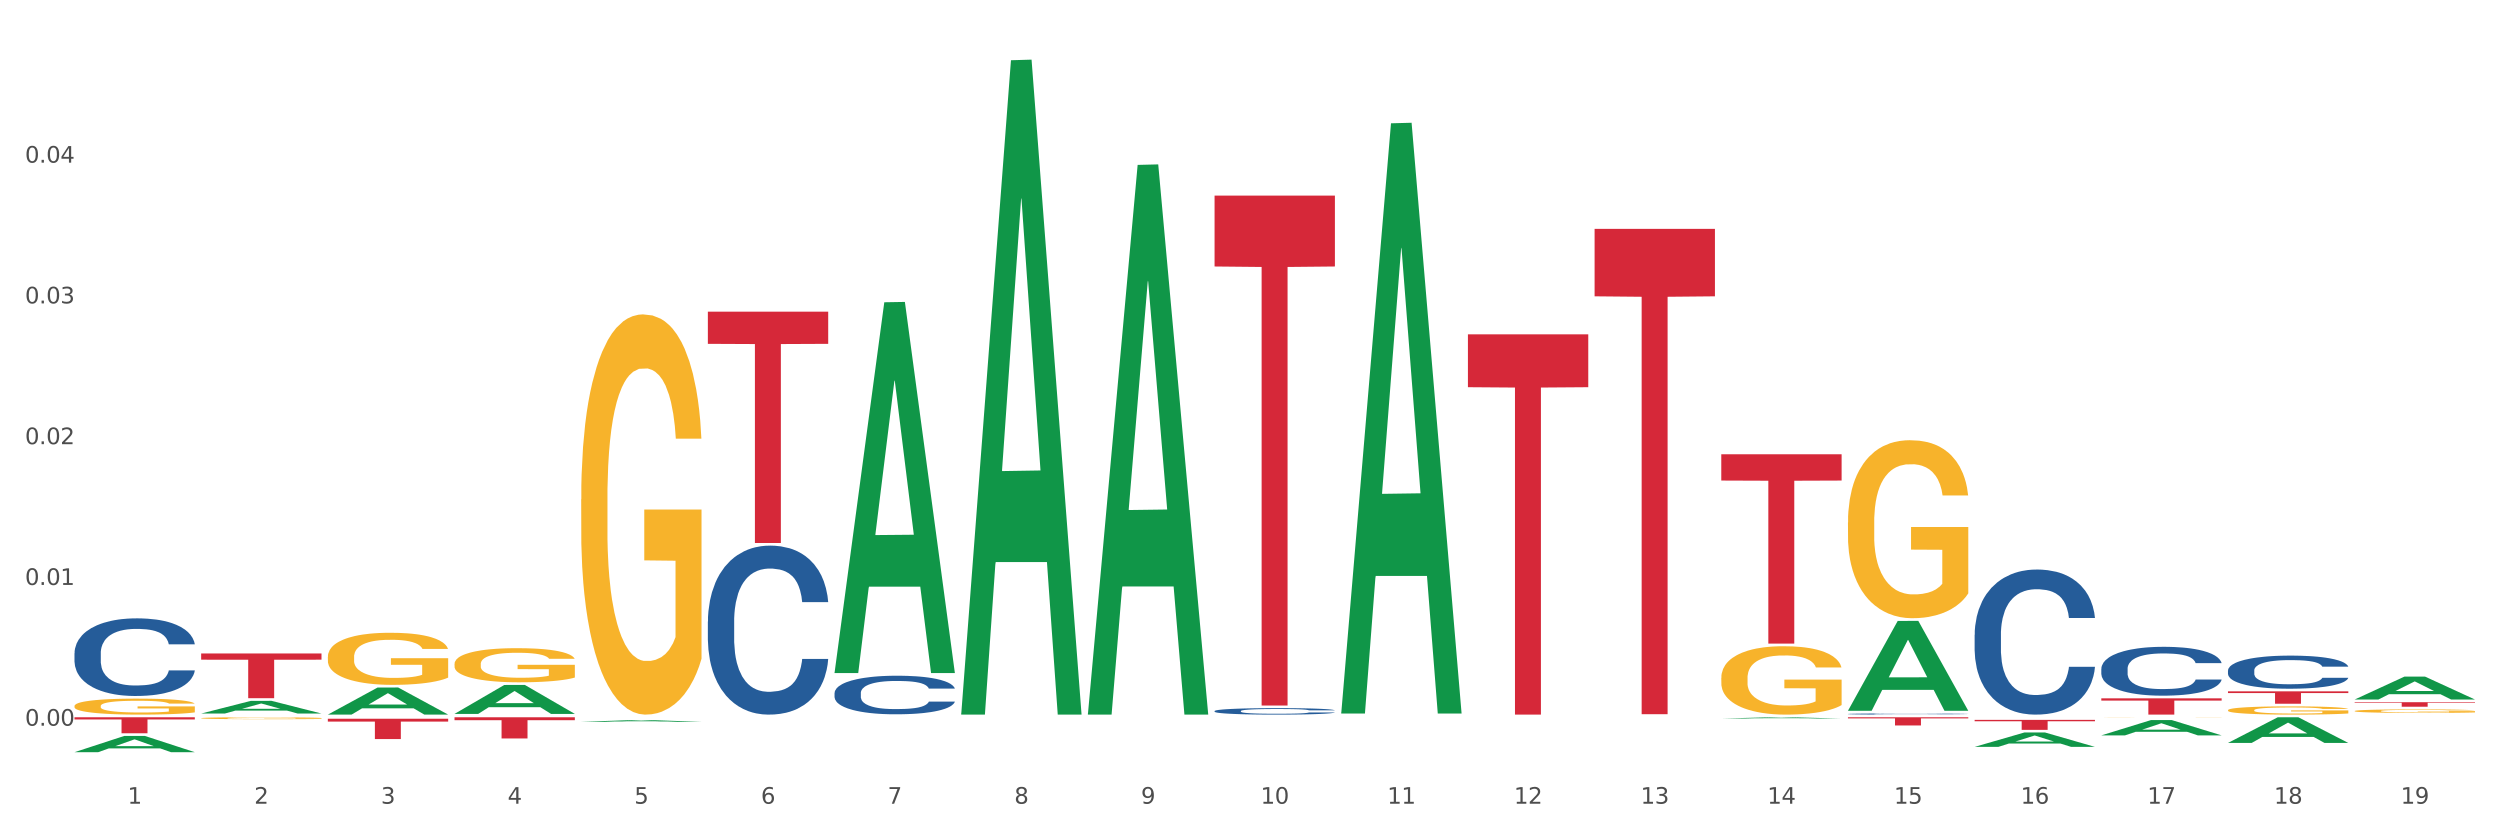 <?xml version="1.0" encoding="utf-8" standalone="no"?>
<!DOCTYPE svg PUBLIC "-//W3C//DTD SVG 1.1//EN"
  "http://www.w3.org/Graphics/SVG/1.1/DTD/svg11.dtd">
<svg xmlns:xlink="http://www.w3.org/1999/xlink" width="1080pt" height="360pt" viewBox="0 0 1080 360" xmlns="http://www.w3.org/2000/svg" version="1.1">
 <rect x="0" y="0" width="1080" height="360" fill="#333333" stroke="none"/>
 <defs>
  <style type="text/css">*{stroke-linejoin: round; stroke-linecap: butt}</style>
 </defs>
 <g id="figure_1">
  <g id="patch_1">
   <path d="M 0 360 
L 1080 360 
L 1080 0 
L 0 0 
z
" style="fill: #ffffff; stroke: #ffffff; stroke-linejoin: miter"/>
  </g>
  <g id="axes_1">
   <g id="matplotlib.axis_1">
    <g id="xtick_1">
     <g id="text_1">
      <!-- 1 -->
      <g style="fill: #4d4d4d" transform="translate(55.115 347.204) scale(0.096 -0.096)">
       <defs>
        <path id="DejaVuSans-31" d="M 794 531 
L 1825 531 
L 1825 4091 
L 703 3866 
L 703 4441 
L 1819 4666 
L 2450 4666 
L 2450 531 
L 3481 531 
L 3481 0 
L 794 0 
L 794 531 
z
" transform="scale(0.016)"/>
       </defs>
       <use xlink:href="#DejaVuSans-31"/>
      </g>
     </g>
    </g>
    <g id="xtick_2">
     <g id="text_2">
      <!-- 2 -->
      <g style="fill: #4d4d4d" transform="translate(109.839 347.204) scale(0.096 -0.096)">
       <defs>
        <path id="DejaVuSans-32" d="M 1228 531 
L 3431 531 
L 3431 0 
L 469 0 
L 469 531 
Q 828 903 1448 1529 
Q 2069 2156 2228 2338 
Q 2531 2678 2651 2914 
Q 2772 3150 2772 3378 
Q 2772 3750 2511 3984 
Q 2250 4219 1831 4219 
Q 1534 4219 1204 4116 
Q 875 4013 500 3803 
L 500 4441 
Q 881 4594 1212 4672 
Q 1544 4750 1819 4750 
Q 2544 4750 2975 4387 
Q 3406 4025 3406 3419 
Q 3406 3131 3298 2873 
Q 3191 2616 2906 2266 
Q 2828 2175 2409 1742 
Q 1991 1309 1228 531 
z
" transform="scale(0.016)"/>
       </defs>
       <use xlink:href="#DejaVuSans-32"/>
      </g>
     </g>
    </g>
    <g id="xtick_3">
     <g id="text_3">
      <!-- 3 -->
      <g style="fill: #4d4d4d" transform="translate(164.564 347.204) scale(0.096 -0.096)">
       <defs>
        <path id="DejaVuSans-33" d="M 2597 2516 
Q 3050 2419 3304 2112 
Q 3559 1806 3559 1356 
Q 3559 666 3084 287 
Q 2609 -91 1734 -91 
Q 1441 -91 1130 -33 
Q 819 25 488 141 
L 488 750 
Q 750 597 1062 519 
Q 1375 441 1716 441 
Q 2309 441 2620 675 
Q 2931 909 2931 1356 
Q 2931 1769 2642 2001 
Q 2353 2234 1838 2234 
L 1294 2234 
L 1294 2753 
L 1863 2753 
Q 2328 2753 2575 2939 
Q 2822 3125 2822 3475 
Q 2822 3834 2567 4026 
Q 2313 4219 1838 4219 
Q 1578 4219 1281 4162 
Q 984 4106 628 3988 
L 628 4550 
Q 988 4650 1302 4700 
Q 1616 4750 1894 4750 
Q 2613 4750 3031 4423 
Q 3450 4097 3450 3541 
Q 3450 3153 3228 2886 
Q 3006 2619 2597 2516 
z
" transform="scale(0.016)"/>
       </defs>
       <use xlink:href="#DejaVuSans-33"/>
      </g>
     </g>
    </g>
    <g id="xtick_4">
     <g id="text_4">
      <!-- 4 -->
      <g style="fill: #4d4d4d" transform="translate(219.288 347.204) scale(0.096 -0.096)">
       <defs>
        <path id="DejaVuSans-34" d="M 2419 4116 
L 825 1625 
L 2419 1625 
L 2419 4116 
z
M 2253 4666 
L 3047 4666 
L 3047 1625 
L 3713 1625 
L 3713 1100 
L 3047 1100 
L 3047 0 
L 2419 0 
L 2419 1100 
L 313 1100 
L 313 1709 
L 2253 4666 
z
" transform="scale(0.016)"/>
       </defs>
       <use xlink:href="#DejaVuSans-34"/>
      </g>
     </g>
    </g>
    <g id="xtick_5">
     <g id="text_5">
      <!-- 5 -->
      <g style="fill: #4d4d4d" transform="translate(274.012 347.204) scale(0.096 -0.096)">
       <defs>
        <path id="DejaVuSans-35" d="M 691 4666 
L 3169 4666 
L 3169 4134 
L 1269 4134 
L 1269 2991 
Q 1406 3038 1543 3061 
Q 1681 3084 1819 3084 
Q 2600 3084 3056 2656 
Q 3513 2228 3513 1497 
Q 3513 744 3044 326 
Q 2575 -91 1722 -91 
Q 1428 -91 1123 -41 
Q 819 9 494 109 
L 494 744 
Q 775 591 1075 516 
Q 1375 441 1709 441 
Q 2250 441 2565 725 
Q 2881 1009 2881 1497 
Q 2881 1984 2565 2268 
Q 2250 2553 1709 2553 
Q 1456 2553 1204 2497 
Q 953 2441 691 2322 
L 691 4666 
z
" transform="scale(0.016)"/>
       </defs>
       <use xlink:href="#DejaVuSans-35"/>
      </g>
     </g>
    </g>
    <g id="xtick_6">
     <g id="text_6">
      <!-- 6 -->
      <g style="fill: #4d4d4d" transform="translate(328.736 347.204) scale(0.096 -0.096)">
       <defs>
        <path id="DejaVuSans-36" d="M 2113 2584 
Q 1688 2584 1439 2293 
Q 1191 2003 1191 1497 
Q 1191 994 1439 701 
Q 1688 409 2113 409 
Q 2538 409 2786 701 
Q 3034 994 3034 1497 
Q 3034 2003 2786 2293 
Q 2538 2584 2113 2584 
z
M 3366 4563 
L 3366 3988 
Q 3128 4100 2886 4159 
Q 2644 4219 2406 4219 
Q 1781 4219 1451 3797 
Q 1122 3375 1075 2522 
Q 1259 2794 1537 2939 
Q 1816 3084 2150 3084 
Q 2853 3084 3261 2657 
Q 3669 2231 3669 1497 
Q 3669 778 3244 343 
Q 2819 -91 2113 -91 
Q 1303 -91 875 529 
Q 447 1150 447 2328 
Q 447 3434 972 4092 
Q 1497 4750 2381 4750 
Q 2619 4750 2861 4703 
Q 3103 4656 3366 4563 
z
" transform="scale(0.016)"/>
       </defs>
       <use xlink:href="#DejaVuSans-36"/>
      </g>
     </g>
    </g>
    <g id="xtick_7">
     <g id="text_7">
      <!-- 7 -->
      <g style="fill: #4d4d4d" transform="translate(383.461 347.204) scale(0.096 -0.096)">
       <defs>
        <path id="DejaVuSans-37" d="M 525 4666 
L 3525 4666 
L 3525 4397 
L 1831 0 
L 1172 0 
L 2766 4134 
L 525 4134 
L 525 4666 
z
" transform="scale(0.016)"/>
       </defs>
       <use xlink:href="#DejaVuSans-37"/>
      </g>
     </g>
    </g>
    <g id="xtick_8">
     <g id="text_8">
      <!-- 8 -->
      <g style="fill: #4d4d4d" transform="translate(438.185 347.204) scale(0.096 -0.096)">
       <defs>
        <path id="DejaVuSans-38" d="M 2034 2216 
Q 1584 2216 1326 1975 
Q 1069 1734 1069 1313 
Q 1069 891 1326 650 
Q 1584 409 2034 409 
Q 2484 409 2743 651 
Q 3003 894 3003 1313 
Q 3003 1734 2745 1975 
Q 2488 2216 2034 2216 
z
M 1403 2484 
Q 997 2584 770 2862 
Q 544 3141 544 3541 
Q 544 4100 942 4425 
Q 1341 4750 2034 4750 
Q 2731 4750 3128 4425 
Q 3525 4100 3525 3541 
Q 3525 3141 3298 2862 
Q 3072 2584 2669 2484 
Q 3125 2378 3379 2068 
Q 3634 1759 3634 1313 
Q 3634 634 3220 271 
Q 2806 -91 2034 -91 
Q 1263 -91 848 271 
Q 434 634 434 1313 
Q 434 1759 690 2068 
Q 947 2378 1403 2484 
z
M 1172 3481 
Q 1172 3119 1398 2916 
Q 1625 2713 2034 2713 
Q 2441 2713 2670 2916 
Q 2900 3119 2900 3481 
Q 2900 3844 2670 4047 
Q 2441 4250 2034 4250 
Q 1625 4250 1398 4047 
Q 1172 3844 1172 3481 
z
" transform="scale(0.016)"/>
       </defs>
       <use xlink:href="#DejaVuSans-38"/>
      </g>
     </g>
    </g>
    <g id="xtick_9">
     <g id="text_9">
      <!-- 9 -->
      <g style="fill: #4d4d4d" transform="translate(492.909 347.204) scale(0.096 -0.096)">
       <defs>
        <path id="DejaVuSans-39" d="M 703 97 
L 703 672 
Q 941 559 1184 500 
Q 1428 441 1663 441 
Q 2288 441 2617 861 
Q 2947 1281 2994 2138 
Q 2813 1869 2534 1725 
Q 2256 1581 1919 1581 
Q 1219 1581 811 2004 
Q 403 2428 403 3163 
Q 403 3881 828 4315 
Q 1253 4750 1959 4750 
Q 2769 4750 3195 4129 
Q 3622 3509 3622 2328 
Q 3622 1225 3098 567 
Q 2575 -91 1691 -91 
Q 1453 -91 1209 -44 
Q 966 3 703 97 
z
M 1959 2075 
Q 2384 2075 2632 2365 
Q 2881 2656 2881 3163 
Q 2881 3666 2632 3958 
Q 2384 4250 1959 4250 
Q 1534 4250 1286 3958 
Q 1038 3666 1038 3163 
Q 1038 2656 1286 2365 
Q 1534 2075 1959 2075 
z
" transform="scale(0.016)"/>
       </defs>
       <use xlink:href="#DejaVuSans-39"/>
      </g>
     </g>
    </g>
    <g id="xtick_10">
     <g id="text_10">
      <!-- 10 -->
      <g style="fill: #4d4d4d" transform="translate(544.58 347.204) scale(0.096 -0.096)">
       <defs>
        <path id="DejaVuSans-30" d="M 2034 4250 
Q 1547 4250 1301 3770 
Q 1056 3291 1056 2328 
Q 1056 1369 1301 889 
Q 1547 409 2034 409 
Q 2525 409 2770 889 
Q 3016 1369 3016 2328 
Q 3016 3291 2770 3770 
Q 2525 4250 2034 4250 
z
M 2034 4750 
Q 2819 4750 3233 4129 
Q 3647 3509 3647 2328 
Q 3647 1150 3233 529 
Q 2819 -91 2034 -91 
Q 1250 -91 836 529 
Q 422 1150 422 2328 
Q 422 3509 836 4129 
Q 1250 4750 2034 4750 
z
" transform="scale(0.016)"/>
       </defs>
       <use xlink:href="#DejaVuSans-31"/>
       <use xlink:href="#DejaVuSans-30" transform="translate(63.623 0)"/>
      </g>
     </g>
    </g>
    <g id="xtick_11">
     <g id="text_11">
      <!-- 11 -->
      <g style="fill: #4d4d4d" transform="translate(599.304 347.204) scale(0.096 -0.096)">
       <use xlink:href="#DejaVuSans-31"/>
       <use xlink:href="#DejaVuSans-31" transform="translate(63.623 0)"/>
      </g>
     </g>
    </g>
    <g id="xtick_12">
     <g id="text_12">
      <!-- 12 -->
      <g style="fill: #4d4d4d" transform="translate(654.028 347.204) scale(0.096 -0.096)">
       <use xlink:href="#DejaVuSans-31"/>
       <use xlink:href="#DejaVuSans-32" transform="translate(63.623 0)"/>
      </g>
     </g>
    </g>
    <g id="xtick_13">
     <g id="text_13">
      <!-- 13 -->
      <g style="fill: #4d4d4d" transform="translate(708.752 347.204) scale(0.096 -0.096)">
       <use xlink:href="#DejaVuSans-31"/>
       <use xlink:href="#DejaVuSans-33" transform="translate(63.623 0)"/>
      </g>
     </g>
    </g>
    <g id="xtick_14">
     <g id="text_14">
      <!-- 14 -->
      <g style="fill: #4d4d4d" transform="translate(763.477 347.204) scale(0.096 -0.096)">
       <use xlink:href="#DejaVuSans-31"/>
       <use xlink:href="#DejaVuSans-34" transform="translate(63.623 0)"/>
      </g>
     </g>
    </g>
    <g id="xtick_15">
     <g id="text_15">
      <!-- 15 -->
      <g style="fill: #4d4d4d" transform="translate(818.201 347.204) scale(0.096 -0.096)">
       <use xlink:href="#DejaVuSans-31"/>
       <use xlink:href="#DejaVuSans-35" transform="translate(63.623 0)"/>
      </g>
     </g>
    </g>
    <g id="xtick_16">
     <g id="text_16">
      <!-- 16 -->
      <g style="fill: #4d4d4d" transform="translate(872.925 347.204) scale(0.096 -0.096)">
       <use xlink:href="#DejaVuSans-31"/>
       <use xlink:href="#DejaVuSans-36" transform="translate(63.623 0)"/>
      </g>
     </g>
    </g>
    <g id="xtick_17">
     <g id="text_17">
      <!-- 17 -->
      <g style="fill: #4d4d4d" transform="translate(927.649 347.204) scale(0.096 -0.096)">
       <use xlink:href="#DejaVuSans-31"/>
       <use xlink:href="#DejaVuSans-37" transform="translate(63.623 0)"/>
      </g>
     </g>
    </g>
    <g id="xtick_18">
     <g id="text_18">
      <!-- 18 -->
      <g style="fill: #4d4d4d" transform="translate(982.374 347.204) scale(0.096 -0.096)">
       <use xlink:href="#DejaVuSans-31"/>
       <use xlink:href="#DejaVuSans-38" transform="translate(63.623 0)"/>
      </g>
     </g>
    </g>
    <g id="xtick_19">
     <g id="text_19">
      <!-- 19 -->
      <g style="fill: #4d4d4d" transform="translate(1037.098 347.204) scale(0.096 -0.096)">
       <use xlink:href="#DejaVuSans-31"/>
       <use xlink:href="#DejaVuSans-39" transform="translate(63.623 0)"/>
      </g>
     </g>
    </g>
    <g id="xtick_20"/>
    <g id="xtick_21"/>
    <g id="xtick_22"/>
    <g id="xtick_23"/>
    <g id="xtick_24"/>
    <g id="xtick_25"/>
    <g id="xtick_26"/>
    <g id="xtick_27"/>
    <g id="xtick_28"/>
    <g id="xtick_29"/>
    <g id="xtick_30"/>
    <g id="xtick_31"/>
    <g id="xtick_32"/>
    <g id="xtick_33"/>
    <g id="xtick_34"/>
    <g id="xtick_35"/>
    <g id="xtick_36"/>
    <g id="xtick_37"/>
   </g>
   <g id="matplotlib.axis_2">
    <g id="ytick_1">
     <g id="text_20">
      <!-- 0.00 -->
      <g style="fill: #4d4d4d" transform="translate(10.8 313.501) scale(0.096 -0.096)">
       <defs>
        <path id="DejaVuSans-2e" d="M 684 794 
L 1344 794 
L 1344 0 
L 684 0 
L 684 794 
z
" transform="scale(0.016)"/>
       </defs>
       <use xlink:href="#DejaVuSans-30"/>
       <use xlink:href="#DejaVuSans-2e" transform="translate(63.623 0)"/>
       <use xlink:href="#DejaVuSans-30" transform="translate(95.41 0)"/>
       <use xlink:href="#DejaVuSans-30" transform="translate(159.033 0)"/>
      </g>
     </g>
    </g>
    <g id="ytick_2">
     <g id="text_21">
      <!-- 0.01 -->
      <g style="fill: #4d4d4d" transform="translate(10.8 252.693) scale(0.096 -0.096)">
       <use xlink:href="#DejaVuSans-30"/>
       <use xlink:href="#DejaVuSans-2e" transform="translate(63.623 0)"/>
       <use xlink:href="#DejaVuSans-30" transform="translate(95.41 0)"/>
       <use xlink:href="#DejaVuSans-31" transform="translate(159.033 0)"/>
      </g>
     </g>
    </g>
    <g id="ytick_3">
     <g id="text_22">
      <!-- 0.02 -->
      <g style="fill: #4d4d4d" transform="translate(10.8 191.884) scale(0.096 -0.096)">
       <use xlink:href="#DejaVuSans-30"/>
       <use xlink:href="#DejaVuSans-2e" transform="translate(63.623 0)"/>
       <use xlink:href="#DejaVuSans-30" transform="translate(95.41 0)"/>
       <use xlink:href="#DejaVuSans-32" transform="translate(159.033 0)"/>
      </g>
     </g>
    </g>
    <g id="ytick_4">
     <g id="text_23">
      <!-- 0.03 -->
      <g style="fill: #4d4d4d" transform="translate(10.8 131.076) scale(0.096 -0.096)">
       <use xlink:href="#DejaVuSans-30"/>
       <use xlink:href="#DejaVuSans-2e" transform="translate(63.623 0)"/>
       <use xlink:href="#DejaVuSans-30" transform="translate(95.41 0)"/>
       <use xlink:href="#DejaVuSans-33" transform="translate(159.033 0)"/>
      </g>
     </g>
    </g>
    <g id="ytick_5">
     <g id="text_24">
      <!-- 0.04 -->
      <g style="fill: #4d4d4d" transform="translate(10.8 70.268) scale(0.096 -0.096)">
       <use xlink:href="#DejaVuSans-30"/>
       <use xlink:href="#DejaVuSans-2e" transform="translate(63.623 0)"/>
       <use xlink:href="#DejaVuSans-30" transform="translate(95.41 0)"/>
       <use xlink:href="#DejaVuSans-34" transform="translate(159.033 0)"/>
      </g>
     </g>
    </g>
    <g id="ytick_6"/>
    <g id="ytick_7"/>
    <g id="ytick_8"/>
    <g id="ytick_9"/>
    <g id="ytick_10"/>
   </g>
   <g id="PolyCollection_1">
    <path d="M 32.175 324.936 
L 32.229 324.93 
L 53.667 317.927 
L 62.564 317.92 
L 84.163 324.95 
L 73.873 324.95 
L 69.21 323.313 
L 47.075 323.313 
L 46.914 323.339 
L 42.412 324.95 
L 32.175 324.95 
L 32.175 324.936 
L 49.862 322.336 
L 66.423 322.329 
L 58.223 319.418 
L 58.115 319.405 
L 58.008 319.425 
L 49.808 322.329 
L 49.862 322.336 
L 32.175 324.936 
z
" clip-path="url(#p655c12c5f6)" style="fill: #109648"/>
    <path d="M 86.899 308.241 
L 86.953 308.235 
L 108.391 302.764 
L 117.288 302.759 
L 138.887 308.251 
L 128.597 308.251 
L 123.934 306.972 
L 101.799 306.972 
L 101.638 306.993 
L 97.136 308.251 
L 86.899 308.251 
L 86.899 308.241 
L 104.586 306.209 
L 121.147 306.204 
L 112.947 303.929 
L 112.84 303.919 
L 112.733 303.935 
L 104.532 306.204 
L 104.586 306.209 
L 86.899 308.241 
z
" clip-path="url(#p655c12c5f6)" style="fill: #109648"/>
    <path d="M 141.624 308.695 
L 141.677 308.684 
L 163.116 297.01 
L 172.012 296.999 
L 193.612 308.717 
L 183.321 308.717 
L 178.658 305.988 
L 156.523 305.988 
L 156.362 306.032 
L 151.86 308.717 
L 141.624 308.717 
L 141.624 308.695 
L 159.31 304.36 
L 175.871 304.349 
L 167.671 299.496 
L 167.564 299.474 
L 167.457 299.507 
L 159.257 304.349 
L 159.31 304.36 
L 141.624 308.695 
z
" clip-path="url(#p655c12c5f6)" style="fill: #109648"/>
    <path d="M 196.348 308.387 
L 196.401 308.375 
L 217.84 295.907 
L 226.737 295.895 
L 248.336 308.41 
L 238.045 308.41 
L 233.383 305.496 
L 211.247 305.496 
L 211.087 305.543 
L 206.585 308.41 
L 196.348 308.41 
L 196.348 308.387 
L 214.034 303.757 
L 230.596 303.745 
L 222.395 298.563 
L 222.288 298.539 
L 222.181 298.575 
L 213.981 303.745 
L 214.034 303.757 
L 196.348 308.387 
z
" clip-path="url(#p655c12c5f6)" style="fill: #109648"/>
    <path d="M 798.315 225.707 
L 798.376 225.636 
L 798.376 223.108 
L 798.499 220.931 
L 799.113 215.663 
L 800.033 211.309 
L 800.709 208.991 
L 801.384 207.095 
L 802.182 205.199 
L 803.164 203.232 
L 804.944 200.353 
L 806.049 198.878 
L 807.399 197.333 
L 809.854 195.085 
L 811.634 193.821 
L 813.475 192.768 
L 816.483 191.503 
L 818.447 190.941 
L 820.534 190.52 
L 823.051 190.239 
L 824.953 190.169 
L 829.127 190.38 
L 832.687 191.012 
L 834.406 191.503 
L 836.615 192.346 
L 837.782 192.908 
L 839.684 194.032 
L 841.648 195.507 
L 842.999 196.771 
L 845.024 199.159 
L 846.559 201.547 
L 847.97 204.496 
L 848.707 206.533 
L 849.259 208.429 
L 849.75 210.607 
L 850.242 214.048 
L 839.193 214.048 
L 838.764 211.59 
L 838.088 209.272 
L 837.106 207.025 
L 836.247 205.62 
L 834.774 203.864 
L 833.424 202.741 
L 832.012 201.898 
L 830.293 201.195 
L 828.943 200.844 
L 827.04 200.563 
L 823.296 200.634 
L 820.78 201.195 
L 819.061 201.898 
L 817.956 202.53 
L 816.974 203.232 
L 815.869 204.215 
L 814.58 205.69 
L 813.66 207.025 
L 812.739 208.71 
L 812.002 210.396 
L 811.327 212.362 
L 810.775 214.469 
L 810.345 216.647 
L 809.977 219.315 
L 809.67 223.74 
L 809.67 233.362 
L 809.793 235.539 
L 810.1 238.419 
L 810.468 240.596 
L 811.082 243.195 
L 811.634 244.95 
L 812.678 247.479 
L 813.844 249.586 
L 814.764 250.92 
L 815.685 252.044 
L 817.281 253.589 
L 819.061 254.853 
L 820.595 255.626 
L 822.682 256.328 
L 824.094 256.609 
L 825.322 256.749 
L 828.329 256.749 
L 830.477 256.539 
L 832.871 256.047 
L 834.713 255.415 
L 836.247 254.642 
L 837.966 253.378 
L 839.071 252.184 
L 839.071 237.506 
L 825.567 237.435 
L 825.567 227.673 
L 850.303 227.673 
L 850.303 256.328 
L 849.259 257.803 
L 848.093 259.137 
L 846.866 260.331 
L 845.024 261.806 
L 842.815 263.211 
L 840.851 264.194 
L 838.764 265.037 
L 836.308 265.809 
L 833.117 266.512 
L 831.153 266.793 
L 828.697 267.003 
L 825.813 267.074 
L 823.296 266.933 
L 820.841 266.582 
L 818.263 265.95 
L 815.746 265.037 
L 813.844 264.124 
L 811.941 263 
L 809.915 261.525 
L 808.32 260.121 
L 807.092 258.856 
L 805.742 257.241 
L 804.269 255.134 
L 803.164 253.238 
L 802.182 251.271 
L 801.138 248.743 
L 800.402 246.566 
L 799.665 243.827 
L 799.236 241.79 
L 798.744 238.629 
L 798.376 234.205 
L 798.315 225.707 
z
" clip-path="url(#p655c12c5f6)" style="fill: #f7b32b"/>
    <path d="M 907.763 309.884 
L 907.825 309.884 
L 907.825 309.881 
L 907.948 309.88 
L 908.561 309.875 
L 909.482 309.871 
L 910.157 309.869 
L 910.832 309.868 
L 911.63 309.866 
L 912.612 309.865 
L 914.392 309.862 
L 915.497 309.861 
L 916.847 309.86 
L 919.303 309.858 
L 921.083 309.857 
L 922.924 309.856 
L 925.932 309.855 
L 927.896 309.854 
L 929.983 309.854 
L 932.499 309.854 
L 934.402 309.854 
L 938.576 309.854 
L 942.136 309.854 
L 943.854 309.855 
L 946.064 309.855 
L 947.23 309.856 
L 949.133 309.857 
L 951.097 309.858 
L 952.447 309.859 
L 954.473 309.861 
L 956.007 309.863 
L 957.419 309.866 
L 958.156 309.867 
L 958.708 309.869 
L 959.199 309.871 
L 959.69 309.874 
L 948.642 309.874 
L 948.212 309.872 
L 947.537 309.87 
L 946.555 309.868 
L 945.696 309.867 
L 944.223 309.865 
L 942.872 309.864 
L 941.46 309.863 
L 939.742 309.863 
L 938.392 309.863 
L 936.489 309.862 
L 932.745 309.862 
L 930.228 309.863 
L 928.51 309.863 
L 927.405 309.864 
L 926.423 309.865 
L 925.318 309.865 
L 924.029 309.867 
L 923.108 309.868 
L 922.187 309.869 
L 921.451 309.871 
L 920.776 309.872 
L 920.223 309.874 
L 919.794 309.876 
L 919.425 309.878 
L 919.119 309.882 
L 919.119 309.89 
L 919.241 309.892 
L 919.548 309.894 
L 919.916 309.896 
L 920.53 309.898 
L 921.083 309.9 
L 922.126 309.902 
L 923.292 309.904 
L 924.213 309.905 
L 925.134 309.906 
L 926.73 309.907 
L 928.51 309.908 
L 930.044 309.909 
L 932.131 309.91 
L 933.543 309.91 
L 934.77 309.91 
L 937.778 309.91 
L 939.926 309.91 
L 942.32 309.909 
L 944.161 309.909 
L 945.696 309.908 
L 947.414 309.907 
L 948.519 309.906 
L 948.519 309.894 
L 935.016 309.894 
L 935.016 309.885 
L 959.751 309.885 
L 959.751 309.91 
L 958.708 309.911 
L 957.542 309.912 
L 956.314 309.913 
L 954.473 309.914 
L 952.263 309.915 
L 950.299 309.916 
L 948.212 309.917 
L 945.757 309.918 
L 942.565 309.918 
L 940.601 309.918 
L 938.146 309.919 
L 935.261 309.919 
L 932.745 309.919 
L 930.29 309.918 
L 927.712 309.918 
L 925.195 309.917 
L 923.292 309.916 
L 921.39 309.915 
L 919.364 309.914 
L 917.768 309.913 
L 916.541 309.912 
L 915.19 309.91 
L 913.717 309.909 
L 912.612 309.907 
L 911.63 309.905 
L 910.587 309.903 
L 909.85 309.901 
L 909.114 309.899 
L 908.684 309.897 
L 908.193 309.895 
L 907.825 309.891 
L 907.763 309.884 
z
" clip-path="url(#p655c12c5f6)" style="fill: #f7b32b"/>
    <path d="M 962.488 306.799 
L 962.549 306.796 
L 962.549 306.679 
L 962.672 306.578 
L 963.286 306.333 
L 964.206 306.132 
L 964.881 306.024 
L 965.557 305.936 
L 966.355 305.848 
L 967.337 305.757 
L 969.117 305.624 
L 970.221 305.555 
L 971.572 305.484 
L 974.027 305.379 
L 975.807 305.321 
L 977.648 305.272 
L 980.656 305.213 
L 982.62 305.187 
L 984.707 305.168 
L 987.223 305.155 
L 989.126 305.151 
L 993.3 305.161 
L 996.86 305.19 
L 998.579 305.213 
L 1000.788 305.252 
L 1001.954 305.278 
L 1003.857 305.331 
L 1005.821 305.399 
L 1007.172 305.458 
L 1009.197 305.568 
L 1010.732 305.679 
L 1012.143 305.816 
L 1012.88 305.91 
L 1013.432 305.998 
L 1013.923 306.099 
L 1014.414 306.259 
L 1003.366 306.259 
L 1002.936 306.145 
L 1002.261 306.037 
L 1001.279 305.933 
L 1000.42 305.868 
L 998.947 305.786 
L 997.596 305.734 
L 996.185 305.695 
L 994.466 305.663 
L 993.116 305.646 
L 991.213 305.633 
L 987.469 305.637 
L 984.952 305.663 
L 983.234 305.695 
L 982.129 305.725 
L 981.147 305.757 
L 980.042 305.803 
L 978.753 305.871 
L 977.832 305.933 
L 976.912 306.011 
L 976.175 306.089 
L 975.5 306.18 
L 974.948 306.278 
L 974.518 306.379 
L 974.15 306.503 
L 973.843 306.708 
L 973.843 307.154 
L 973.966 307.255 
L 974.272 307.389 
L 974.641 307.489 
L 975.255 307.61 
L 975.807 307.691 
L 976.85 307.809 
L 978.017 307.906 
L 978.937 307.968 
L 979.858 308.02 
L 981.454 308.092 
L 983.234 308.151 
L 984.768 308.186 
L 986.855 308.219 
L 988.267 308.232 
L 989.494 308.238 
L 992.502 308.238 
L 994.65 308.229 
L 997.044 308.206 
L 998.885 308.177 
L 1000.42 308.141 
L 1002.139 308.082 
L 1003.243 308.027 
L 1003.243 307.346 
L 989.74 307.343 
L 989.74 306.89 
L 1014.476 306.89 
L 1014.476 308.219 
L 1013.432 308.287 
L 1012.266 308.349 
L 1011.038 308.405 
L 1009.197 308.473 
L 1006.987 308.538 
L 1005.023 308.584 
L 1002.936 308.623 
L 1000.481 308.659 
L 997.29 308.691 
L 995.325 308.704 
L 992.87 308.714 
L 989.985 308.717 
L 987.469 308.711 
L 985.014 308.694 
L 982.436 308.665 
L 979.919 308.623 
L 978.017 308.58 
L 976.114 308.528 
L 974.088 308.46 
L 972.492 308.395 
L 971.265 308.336 
L 969.915 308.261 
L 968.441 308.164 
L 967.337 308.076 
L 966.355 307.984 
L 965.311 307.867 
L 964.575 307.766 
L 963.838 307.639 
L 963.408 307.545 
L 962.917 307.398 
L 962.549 307.193 
L 962.488 306.799 
z
" clip-path="url(#p655c12c5f6)" style="fill: #f7b32b"/>
    <path d="M 743.591 292.826 
L 743.652 292.799 
L 743.652 291.828 
L 743.775 290.991 
L 744.388 288.968 
L 745.309 287.295 
L 745.984 286.405 
L 746.66 285.676 
L 747.457 284.948 
L 748.44 284.192 
L 750.22 283.086 
L 751.324 282.52 
L 752.675 281.926 
L 755.13 281.063 
L 756.91 280.577 
L 758.751 280.172 
L 761.759 279.687 
L 763.723 279.471 
L 765.81 279.309 
L 768.326 279.201 
L 770.229 279.174 
L 774.403 279.255 
L 777.963 279.498 
L 779.681 279.687 
L 781.891 280.011 
L 783.057 280.226 
L 784.96 280.658 
L 786.924 281.225 
L 788.275 281.71 
L 790.3 282.628 
L 791.835 283.545 
L 793.246 284.678 
L 793.983 285.46 
L 794.535 286.189 
L 795.026 287.025 
L 795.517 288.347 
L 784.469 288.347 
L 784.039 287.403 
L 783.364 286.513 
L 782.382 285.649 
L 781.523 285.11 
L 780.05 284.435 
L 778.699 284.004 
L 777.288 283.68 
L 775.569 283.41 
L 774.219 283.275 
L 772.316 283.167 
L 768.572 283.194 
L 766.055 283.41 
L 764.337 283.68 
L 763.232 283.923 
L 762.25 284.192 
L 761.145 284.57 
L 759.856 285.137 
L 758.935 285.649 
L 758.015 286.297 
L 757.278 286.944 
L 756.603 287.7 
L 756.051 288.509 
L 755.621 289.346 
L 755.253 290.371 
L 754.946 292.071 
L 754.946 295.767 
L 755.068 296.603 
L 755.375 297.709 
L 755.744 298.546 
L 756.357 299.544 
L 756.91 300.218 
L 757.953 301.19 
L 759.119 301.999 
L 760.04 302.512 
L 760.961 302.943 
L 762.557 303.537 
L 764.337 304.023 
L 765.871 304.319 
L 767.958 304.589 
L 769.37 304.697 
L 770.597 304.751 
L 773.605 304.751 
L 775.753 304.67 
L 778.147 304.481 
L 779.988 304.238 
L 781.523 303.942 
L 783.241 303.456 
L 784.346 302.997 
L 784.346 297.359 
L 770.843 297.332 
L 770.843 293.581 
L 795.579 293.581 
L 795.579 304.589 
L 794.535 305.156 
L 793.369 305.668 
L 792.141 306.127 
L 790.3 306.694 
L 788.09 307.233 
L 786.126 307.611 
L 784.039 307.935 
L 781.584 308.232 
L 778.392 308.501 
L 776.428 308.609 
L 773.973 308.69 
L 771.088 308.717 
L 768.572 308.663 
L 766.117 308.528 
L 763.539 308.285 
L 761.022 307.935 
L 759.119 307.584 
L 757.217 307.152 
L 755.191 306.586 
L 753.595 306.046 
L 752.368 305.561 
L 751.017 304.94 
L 749.544 304.131 
L 748.44 303.402 
L 747.457 302.647 
L 746.414 301.675 
L 745.677 300.839 
L 744.941 299.787 
L 744.511 299.004 
L 744.02 297.79 
L 743.652 296.091 
L 743.591 292.826 
z
" clip-path="url(#p655c12c5f6)" style="fill: #f7b32b"/>
    <path d="M 1017.212 302.185 
L 1017.266 302.176 
L 1038.704 292.296 
L 1047.601 292.286 
L 1069.2 302.204 
L 1058.91 302.204 
L 1054.247 299.894 
L 1032.112 299.894 
L 1031.951 299.932 
L 1027.449 302.204 
L 1017.212 302.204 
L 1017.212 302.185 
L 1034.899 298.516 
L 1051.46 298.507 
L 1043.26 294.4 
L 1043.152 294.382 
L 1043.045 294.41 
L 1034.845 298.507 
L 1034.899 298.516 
L 1017.212 302.185 
z
" clip-path="url(#p655c12c5f6)" style="fill: #109648"/>
    <path d="M 32.175 304.999 
L 32.236 304.993 
L 32.236 304.765 
L 32.359 304.57 
L 32.973 304.096 
L 33.894 303.705 
L 34.569 303.497 
L 35.244 303.326 
L 36.042 303.156 
L 37.024 302.979 
L 38.804 302.72 
L 39.909 302.588 
L 41.259 302.449 
L 43.714 302.247 
L 45.494 302.133 
L 47.336 302.038 
L 50.343 301.925 
L 52.307 301.874 
L 54.394 301.836 
L 56.911 301.811 
L 58.814 301.805 
L 62.987 301.824 
L 66.547 301.881 
L 68.266 301.925 
L 70.476 302.001 
L 71.642 302.051 
L 73.544 302.152 
L 75.509 302.285 
L 76.859 302.398 
L 78.884 302.613 
L 80.419 302.828 
L 81.831 303.093 
L 82.567 303.276 
L 83.12 303.446 
L 83.611 303.642 
L 84.102 303.951 
L 73.053 303.951 
L 72.624 303.73 
L 71.949 303.522 
L 70.967 303.32 
L 70.107 303.194 
L 68.634 303.036 
L 67.284 302.935 
L 65.872 302.859 
L 64.153 302.796 
L 62.803 302.764 
L 60.9 302.739 
L 57.156 302.745 
L 54.64 302.796 
L 52.921 302.859 
L 51.816 302.916 
L 50.834 302.979 
L 49.729 303.067 
L 48.44 303.2 
L 47.52 303.32 
L 46.599 303.471 
L 45.863 303.623 
L 45.187 303.8 
L 44.635 303.989 
L 44.205 304.185 
L 43.837 304.425 
L 43.53 304.822 
L 43.53 305.687 
L 43.653 305.883 
L 43.96 306.142 
L 44.328 306.337 
L 44.942 306.571 
L 45.494 306.729 
L 46.538 306.956 
L 47.704 307.145 
L 48.625 307.265 
L 49.545 307.366 
L 51.141 307.505 
L 52.921 307.619 
L 54.456 307.688 
L 56.542 307.751 
L 57.954 307.777 
L 59.182 307.789 
L 62.189 307.789 
L 64.338 307.77 
L 66.731 307.726 
L 68.573 307.669 
L 70.107 307.6 
L 71.826 307.486 
L 72.931 307.379 
L 72.931 306.06 
L 59.427 306.053 
L 59.427 305.176 
L 84.163 305.176 
L 84.163 307.751 
L 83.12 307.884 
L 81.953 308.004 
L 80.726 308.111 
L 78.884 308.244 
L 76.675 308.37 
L 74.711 308.458 
L 72.624 308.534 
L 70.169 308.604 
L 66.977 308.667 
L 65.013 308.692 
L 62.558 308.711 
L 59.673 308.717 
L 57.156 308.705 
L 54.701 308.673 
L 52.123 308.616 
L 49.607 308.534 
L 47.704 308.452 
L 45.801 308.351 
L 43.776 308.218 
L 42.18 308.092 
L 40.952 307.979 
L 39.602 307.833 
L 38.129 307.644 
L 37.024 307.474 
L 36.042 307.297 
L 34.998 307.07 
L 34.262 306.874 
L 33.525 306.628 
L 33.096 306.445 
L 32.605 306.161 
L 32.236 305.763 
L 32.175 304.999 
z
" clip-path="url(#p655c12c5f6)" style="fill: #f7b32b"/>
    <path d="M 1017.212 307.157 
L 1017.273 307.156 
L 1017.273 307.106 
L 1017.396 307.063 
L 1018.01 306.958 
L 1018.931 306.872 
L 1019.606 306.826 
L 1020.281 306.788 
L 1021.079 306.75 
L 1022.061 306.711 
L 1023.841 306.654 
L 1024.946 306.625 
L 1026.296 306.594 
L 1028.751 306.55 
L 1030.531 306.525 
L 1032.373 306.504 
L 1035.38 306.479 
L 1037.344 306.467 
L 1039.431 306.459 
L 1041.948 306.453 
L 1043.85 306.452 
L 1048.024 306.456 
L 1051.584 306.469 
L 1053.303 306.479 
L 1055.512 306.495 
L 1056.679 306.506 
L 1058.581 306.529 
L 1060.546 306.558 
L 1061.896 306.583 
L 1063.921 306.63 
L 1065.456 306.678 
L 1066.868 306.736 
L 1067.604 306.777 
L 1068.157 306.815 
L 1068.648 306.858 
L 1069.139 306.926 
L 1058.09 306.926 
L 1057.661 306.877 
L 1056.986 306.831 
L 1056.004 306.787 
L 1055.144 306.759 
L 1053.671 306.724 
L 1052.321 306.702 
L 1050.909 306.685 
L 1049.19 306.671 
L 1047.84 306.664 
L 1045.937 306.658 
L 1042.193 306.66 
L 1039.677 306.671 
L 1037.958 306.685 
L 1036.853 306.697 
L 1035.871 306.711 
L 1034.766 306.731 
L 1033.477 306.76 
L 1032.557 306.787 
L 1031.636 306.82 
L 1030.899 306.854 
L 1030.224 306.893 
L 1029.672 306.934 
L 1029.242 306.978 
L 1028.874 307.031 
L 1028.567 307.118 
L 1028.567 307.309 
L 1028.69 307.353 
L 1028.997 307.41 
L 1029.365 307.453 
L 1029.979 307.505 
L 1030.531 307.539 
L 1031.575 307.59 
L 1032.741 307.631 
L 1033.662 307.658 
L 1034.582 307.68 
L 1036.178 307.711 
L 1037.958 307.736 
L 1039.493 307.751 
L 1041.579 307.765 
L 1042.991 307.771 
L 1044.219 307.774 
L 1047.226 307.774 
L 1049.375 307.769 
L 1051.768 307.76 
L 1053.61 307.747 
L 1055.144 307.732 
L 1056.863 307.707 
L 1057.968 307.683 
L 1057.968 307.392 
L 1044.464 307.39 
L 1044.464 307.196 
L 1069.2 307.196 
L 1069.2 307.765 
L 1068.157 307.795 
L 1066.99 307.821 
L 1065.763 307.845 
L 1063.921 307.874 
L 1061.712 307.902 
L 1059.748 307.921 
L 1057.661 307.938 
L 1055.206 307.953 
L 1052.014 307.967 
L 1050.05 307.973 
L 1047.595 307.977 
L 1044.71 307.979 
L 1042.193 307.976 
L 1039.738 307.969 
L 1037.16 307.956 
L 1034.644 307.938 
L 1032.741 307.92 
L 1030.838 307.898 
L 1028.813 307.868 
L 1027.217 307.841 
L 1025.989 307.815 
L 1024.639 307.783 
L 1023.166 307.742 
L 1022.061 307.704 
L 1021.079 307.665 
L 1020.035 307.615 
L 1019.299 307.572 
L 1018.562 307.517 
L 1018.133 307.477 
L 1017.642 307.414 
L 1017.273 307.326 
L 1017.212 307.157 
z
" clip-path="url(#p655c12c5f6)" style="fill: #f7b32b"/>
    <path d="M 907.763 317.674 
L 907.817 317.668 
L 929.255 311.061 
L 938.152 311.055 
L 959.751 317.687 
L 949.461 317.687 
L 944.798 316.142 
L 922.663 316.142 
L 922.502 316.167 
L 918 317.687 
L 907.763 317.687 
L 907.763 317.674 
L 925.45 315.221 
L 942.011 315.215 
L 933.811 312.469 
L 933.704 312.456 
L 933.597 312.475 
L 925.396 315.215 
L 925.45 315.221 
L 907.763 317.674 
z
" clip-path="url(#p655c12c5f6)" style="fill: #109648"/>
    <path d="M 853.039 322.644 
L 853.093 322.638 
L 874.531 316.433 
L 883.428 316.427 
L 905.027 322.655 
L 894.737 322.655 
L 890.074 321.205 
L 867.939 321.205 
L 867.778 321.228 
L 863.276 322.655 
L 853.039 322.655 
L 853.039 322.644 
L 870.726 320.339 
L 887.287 320.334 
L 879.087 317.755 
L 878.98 317.743 
L 878.872 317.761 
L 870.672 320.334 
L 870.726 320.339 
L 853.039 322.644 
z
" clip-path="url(#p655c12c5f6)" style="fill: #109648"/>
    <path d="M 798.315 307 
L 798.368 306.964 
L 819.807 268.246 
L 828.704 268.21 
L 850.303 307.073 
L 840.012 307.073 
L 835.35 298.023 
L 813.215 298.023 
L 813.054 298.169 
L 808.552 307.073 
L 798.315 307.073 
L 798.315 307 
L 816.002 292.623 
L 832.563 292.586 
L 824.362 276.493 
L 824.255 276.421 
L 824.148 276.53 
L 815.948 292.586 
L 816.002 292.623 
L 798.315 307 
z
" clip-path="url(#p655c12c5f6)" style="fill: #109648"/>
    <path d="M 743.591 310.411 
L 743.644 310.41 
L 765.083 309.854 
L 773.979 309.854 
L 795.579 310.412 
L 785.288 310.412 
L 780.625 310.282 
L 758.49 310.282 
L 758.329 310.284 
L 753.827 310.412 
L 743.591 310.412 
L 743.591 310.411 
L 761.277 310.204 
L 777.838 310.204 
L 769.638 309.973 
L 769.531 309.972 
L 769.424 309.973 
L 761.224 310.204 
L 761.277 310.204 
L 743.591 310.411 
z
" clip-path="url(#p655c12c5f6)" style="fill: #109648"/>
    <path d="M 251.072 215.707 
L 251.133 215.549 
L 251.133 209.865 
L 251.256 204.969 
L 251.87 193.126 
L 252.791 183.335 
L 253.466 178.124 
L 254.141 173.861 
L 254.939 169.597 
L 255.921 165.176 
L 257.701 158.701 
L 258.806 155.385 
L 260.156 151.911 
L 262.611 146.858 
L 264.391 144.015 
L 266.233 141.647 
L 269.24 138.804 
L 271.204 137.541 
L 273.291 136.594 
L 275.808 135.962 
L 277.711 135.804 
L 281.884 136.278 
L 285.444 137.699 
L 287.163 138.804 
L 289.373 140.699 
L 290.539 141.963 
L 292.442 144.489 
L 294.406 147.805 
L 295.756 150.648 
L 297.782 156.017 
L 299.316 161.386 
L 300.728 168.018 
L 301.464 172.597 
L 302.017 176.861 
L 302.508 181.756 
L 302.999 189.494 
L 291.951 189.494 
L 291.521 183.967 
L 290.846 178.756 
L 289.864 173.703 
L 289.004 170.545 
L 287.531 166.597 
L 286.181 164.07 
L 284.769 162.175 
L 283.051 160.596 
L 281.7 159.807 
L 279.797 159.175 
L 276.053 159.333 
L 273.537 160.596 
L 271.818 162.175 
L 270.713 163.596 
L 269.731 165.176 
L 268.627 167.386 
L 267.338 170.703 
L 266.417 173.703 
L 265.496 177.493 
L 264.76 181.283 
L 264.084 185.704 
L 263.532 190.441 
L 263.102 195.337 
L 262.734 201.337 
L 262.427 211.286 
L 262.427 232.92 
L 262.55 237.815 
L 262.857 244.289 
L 263.225 249.185 
L 263.839 255.027 
L 264.391 258.975 
L 265.435 264.66 
L 266.601 269.397 
L 267.522 272.398 
L 268.442 274.924 
L 270.038 278.398 
L 271.818 281.241 
L 273.353 282.978 
L 275.44 284.557 
L 276.851 285.188 
L 278.079 285.504 
L 281.086 285.504 
L 283.235 285.03 
L 285.629 283.925 
L 287.47 282.504 
L 289.004 280.767 
L 290.723 277.924 
L 291.828 275.24 
L 291.828 242.236 
L 278.324 242.079 
L 278.324 220.129 
L 303.06 220.129 
L 303.06 284.557 
L 302.017 287.873 
L 300.851 290.873 
L 299.623 293.558 
L 297.782 296.874 
L 295.572 300.032 
L 293.608 302.243 
L 291.521 304.138 
L 289.066 305.875 
L 285.874 307.454 
L 283.91 308.086 
L 281.455 308.559 
L 278.57 308.717 
L 276.053 308.401 
L 273.598 307.612 
L 271.02 306.191 
L 268.504 304.138 
L 266.601 302.085 
L 264.698 299.558 
L 262.673 296.242 
L 261.077 293.084 
L 259.849 290.242 
L 258.499 286.61 
L 257.026 281.872 
L 255.921 277.609 
L 254.939 273.187 
L 253.896 267.502 
L 253.159 262.607 
L 252.422 256.448 
L 251.993 251.869 
L 251.502 244.763 
L 251.133 234.815 
L 251.072 215.707 
z
" clip-path="url(#p655c12c5f6)" style="fill: #f7b32b"/>
    <path d="M 1017.212 303.34 
L 1069.2 303.34 
L 1069.2 303.615 
L 1048.75 303.617 
L 1048.75 305.316 
L 1037.539 305.316 
L 1037.539 303.617 
L 1017.212 303.615 
L 1017.212 303.342 
L 1017.212 303.34 
z
" clip-path="url(#p655c12c5f6)" style="fill: #d62839"/>
    <path d="M 962.488 298.666 
L 1014.476 298.666 
L 1014.476 299.409 
L 994.025 299.414 
L 994.025 304.015 
L 982.815 304.015 
L 982.815 299.414 
L 962.488 299.409 
L 962.488 298.671 
L 962.488 298.666 
z
" clip-path="url(#p655c12c5f6)" style="fill: #d62839"/>
    <path d="M 962.488 320.932 
L 962.541 320.922 
L 983.98 309.864 
L 992.877 309.854 
L 1014.476 320.953 
L 1004.185 320.953 
L 999.522 318.368 
L 977.387 318.368 
L 977.227 318.41 
L 972.724 320.953 
L 962.488 320.953 
L 962.488 320.932 
L 980.174 316.826 
L 996.735 316.816 
L 988.535 312.219 
L 988.428 312.199 
L 988.321 312.23 
L 980.121 316.816 
L 980.174 316.826 
L 962.488 320.932 
z
" clip-path="url(#p655c12c5f6)" style="fill: #109648"/>
    <path d="M 579.418 307.761 
L 579.471 307.521 
L 600.91 53.267 
L 609.807 53.028 
L 631.406 308.24 
L 621.115 308.24 
L 616.453 248.81 
L 594.317 248.81 
L 594.157 249.769 
L 589.655 308.24 
L 579.418 308.24 
L 579.418 307.761 
L 597.104 213.344 
L 613.666 213.105 
L 605.465 107.425 
L 605.358 106.946 
L 605.251 107.665 
L 597.051 213.105 
L 597.104 213.344 
L 579.418 307.761 
z
" clip-path="url(#p655c12c5f6)" style="fill: #109648"/>
    <path d="M 634.142 144.442 
L 686.13 144.442 
L 686.13 167.268 
L 665.68 167.423 
L 665.68 308.697 
L 654.469 308.697 
L 654.469 167.423 
L 634.142 167.268 
L 634.142 144.596 
L 634.142 144.442 
z
" clip-path="url(#p655c12c5f6)" style="fill: #d62839"/>
    <path d="M 524.693 84.513 
L 576.682 84.513 
L 576.682 115.123 
L 556.231 115.33 
L 556.231 304.776 
L 545.021 304.776 
L 545.021 115.33 
L 524.693 115.123 
L 524.693 84.72 
L 524.693 84.513 
z
" clip-path="url(#p655c12c5f6)" style="fill: #d62839"/>
    <path d="M 688.866 98.874 
L 740.854 98.874 
L 740.854 128.011 
L 720.404 128.208 
L 720.404 308.547 
L 709.193 308.547 
L 709.193 128.208 
L 688.866 128.011 
L 688.866 99.071 
L 688.866 98.874 
z
" clip-path="url(#p655c12c5f6)" style="fill: #d62839"/>
    <path d="M 743.591 196.229 
L 795.579 196.229 
L 795.579 207.598 
L 775.128 207.675 
L 775.128 278.038 
L 763.918 278.038 
L 763.918 207.675 
L 743.591 207.598 
L 743.591 196.306 
L 743.591 196.229 
z
" clip-path="url(#p655c12c5f6)" style="fill: #d62839"/>
    <path d="M 798.315 308.438 
L 798.376 308.437 
L 798.376 308.424 
L 798.561 308.407 
L 799.237 308.374 
L 800.097 308.35 
L 801.572 308.321 
L 802.371 308.309 
L 803.415 308.295 
L 805.566 308.273 
L 808.024 308.255 
L 809.745 308.245 
L 811.035 308.238 
L 813.924 308.227 
L 815.583 308.222 
L 817.303 308.217 
L 818.778 308.215 
L 821.236 308.211 
L 823.203 308.21 
L 825.476 308.21 
L 827.381 308.21 
L 829.901 308.212 
L 833.588 308.217 
L 835.001 308.221 
L 836.906 308.226 
L 838.873 308.234 
L 840.471 308.241 
L 842.314 308.252 
L 844.219 308.266 
L 846.063 308.283 
L 847.353 308.299 
L 848.398 308.317 
L 849.32 308.337 
L 849.996 308.36 
L 850.303 308.379 
L 839.057 308.379 
L 838.75 308.362 
L 838.135 308.343 
L 837.521 308.331 
L 836.845 308.321 
L 835.8 308.309 
L 834.879 308.302 
L 833.342 308.293 
L 831.929 308.287 
L 830.761 308.284 
L 829.348 308.281 
L 826.337 308.279 
L 824.186 308.279 
L 822.834 308.28 
L 821.175 308.282 
L 819.761 308.285 
L 818.102 308.291 
L 816.812 308.297 
L 815.521 308.305 
L 814.784 308.31 
L 813.678 308.32 
L 812.94 308.329 
L 811.957 308.343 
L 811.404 308.353 
L 810.421 308.38 
L 809.991 308.399 
L 809.806 308.413 
L 809.683 308.427 
L 809.683 308.5 
L 810.052 308.532 
L 810.359 308.546 
L 810.851 308.562 
L 811.773 308.582 
L 813.125 308.602 
L 814.538 308.617 
L 815.706 308.625 
L 816.812 308.632 
L 817.918 308.637 
L 819.27 308.642 
L 820.376 308.644 
L 822.035 308.647 
L 824.002 308.649 
L 825.538 308.649 
L 828.672 308.646 
L 830.085 308.644 
L 831.437 308.641 
L 832.912 308.636 
L 834.08 308.63 
L 834.756 308.626 
L 835.862 308.617 
L 836.722 308.608 
L 837.46 308.597 
L 837.951 308.588 
L 838.504 308.574 
L 838.934 308.558 
L 839.057 308.55 
L 850.303 308.55 
L 850.057 308.566 
L 849.627 308.583 
L 848.767 308.604 
L 848.091 308.617 
L 847.046 308.632 
L 845.94 308.645 
L 844.404 308.66 
L 842.99 308.67 
L 841.515 308.68 
L 839.918 308.688 
L 837.029 308.7 
L 835.985 308.703 
L 833.772 308.708 
L 832.052 308.712 
L 829.532 308.715 
L 826.951 308.717 
L 824.247 308.717 
L 821.851 308.716 
L 819.208 308.713 
L 817.549 308.711 
L 815.706 308.706 
L 813.555 308.7 
L 811.527 308.692 
L 809.622 308.683 
L 807.84 308.672 
L 806.181 308.66 
L 804.03 308.64 
L 802.432 308.621 
L 801.265 308.603 
L 800.466 308.587 
L 799.667 308.568 
L 799.237 308.554 
L 798.561 308.522 
L 798.315 308.492 
L 798.315 308.438 
z
" clip-path="url(#p655c12c5f6)" style="fill: #255c99"/>
    <path d="M 798.315 309.854 
L 850.303 309.854 
L 850.303 310.348 
L 829.853 310.351 
L 829.853 313.411 
L 818.642 313.411 
L 818.642 310.351 
L 798.315 310.348 
L 798.315 309.857 
L 798.315 309.854 
z
" clip-path="url(#p655c12c5f6)" style="fill: #d62839"/>
    <path d="M 360.521 299.399 
L 360.582 299.384 
L 360.582 298.958 
L 360.766 298.379 
L 361.442 297.314 
L 362.303 296.507 
L 363.778 295.563 
L 364.576 295.168 
L 365.621 294.726 
L 367.772 294.011 
L 370.23 293.402 
L 371.951 293.067 
L 373.241 292.854 
L 376.129 292.474 
L 377.789 292.306 
L 379.509 292.169 
L 380.984 292.078 
L 383.442 291.971 
L 385.409 291.926 
L 387.682 291.91 
L 389.587 291.926 
L 392.107 291.986 
L 395.794 292.169 
L 397.207 292.276 
L 399.112 292.458 
L 401.079 292.702 
L 402.676 292.945 
L 404.52 293.295 
L 406.425 293.752 
L 408.269 294.33 
L 409.559 294.863 
L 410.604 295.426 
L 411.525 296.111 
L 412.201 296.857 
L 412.509 297.481 
L 401.263 297.481 
L 400.956 296.918 
L 400.341 296.309 
L 399.727 295.898 
L 399.051 295.563 
L 398.006 295.183 
L 397.084 294.939 
L 395.548 294.65 
L 394.135 294.467 
L 392.967 294.361 
L 391.554 294.27 
L 388.543 294.178 
L 386.392 294.178 
L 385.04 294.209 
L 383.381 294.285 
L 381.967 294.391 
L 380.308 294.574 
L 379.018 294.772 
L 377.727 295.031 
L 376.99 295.213 
L 375.884 295.548 
L 375.146 295.822 
L 374.163 296.294 
L 373.61 296.629 
L 372.627 297.496 
L 372.196 298.136 
L 372.012 298.577 
L 371.889 299.064 
L 371.889 301.439 
L 372.258 302.504 
L 372.565 302.961 
L 373.057 303.478 
L 373.979 304.148 
L 375.33 304.803 
L 376.744 305.274 
L 377.911 305.564 
L 379.018 305.777 
L 380.124 305.944 
L 381.476 306.096 
L 382.582 306.188 
L 384.241 306.279 
L 386.207 306.325 
L 387.744 306.325 
L 390.878 306.249 
L 392.291 306.173 
L 393.643 306.066 
L 395.118 305.899 
L 396.285 305.716 
L 396.961 305.579 
L 398.068 305.29 
L 398.928 304.985 
L 399.665 304.635 
L 400.157 304.331 
L 400.71 303.874 
L 401.14 303.357 
L 401.263 303.083 
L 412.509 303.083 
L 412.263 303.631 
L 411.833 304.163 
L 410.972 304.879 
L 410.296 305.29 
L 409.252 305.792 
L 408.146 306.218 
L 406.609 306.69 
L 405.196 307.04 
L 403.721 307.345 
L 402.123 307.619 
L 399.235 307.999 
L 398.19 308.106 
L 395.978 308.288 
L 394.258 308.395 
L 391.738 308.501 
L 389.157 308.562 
L 386.453 308.577 
L 384.057 308.547 
L 381.414 308.456 
L 379.755 308.364 
L 377.911 308.227 
L 375.761 308.014 
L 373.733 307.756 
L 371.828 307.451 
L 370.046 307.101 
L 368.386 306.705 
L 366.236 306.051 
L 364.638 305.411 
L 363.47 304.818 
L 362.671 304.316 
L 361.873 303.676 
L 361.442 303.235 
L 360.766 302.169 
L 360.521 301.18 
L 360.521 299.399 
z
" clip-path="url(#p655c12c5f6)" style="fill: #255c99"/>
    <path d="M 524.693 307.172 
L 524.755 307.17 
L 524.755 307.098 
L 524.939 307.001 
L 525.615 306.822 
L 526.476 306.686 
L 527.95 306.527 
L 528.749 306.46 
L 529.794 306.386 
L 531.945 306.266 
L 534.403 306.163 
L 536.123 306.107 
L 537.414 306.071 
L 540.302 306.007 
L 541.961 305.979 
L 543.682 305.956 
L 545.157 305.94 
L 547.615 305.922 
L 549.581 305.915 
L 551.855 305.912 
L 553.76 305.915 
L 556.28 305.925 
L 559.967 305.956 
L 561.38 305.974 
L 563.285 306.004 
L 565.252 306.045 
L 566.849 306.086 
L 568.693 306.145 
L 570.598 306.222 
L 572.441 306.319 
L 573.732 306.409 
L 574.777 306.504 
L 575.698 306.619 
L 576.374 306.745 
L 576.682 306.85 
L 565.436 306.85 
L 565.129 306.755 
L 564.514 306.652 
L 563.9 306.583 
L 563.224 306.527 
L 562.179 306.463 
L 561.257 306.422 
L 559.721 306.373 
L 558.307 306.343 
L 557.14 306.325 
L 555.727 306.309 
L 552.715 306.294 
L 550.565 306.294 
L 549.213 306.299 
L 547.553 306.312 
L 546.14 306.33 
L 544.481 306.36 
L 543.19 306.394 
L 541.9 306.437 
L 541.163 306.468 
L 540.056 306.524 
L 539.319 306.571 
L 538.336 306.65 
L 537.783 306.706 
L 536.799 306.852 
L 536.369 306.96 
L 536.185 307.034 
L 536.062 307.116 
L 536.062 307.516 
L 536.431 307.695 
L 536.738 307.772 
L 537.23 307.859 
L 538.151 307.972 
L 539.503 308.082 
L 540.917 308.161 
L 542.084 308.21 
L 543.19 308.246 
L 544.297 308.274 
L 545.648 308.3 
L 546.755 308.315 
L 548.414 308.33 
L 550.38 308.338 
L 551.917 308.338 
L 555.051 308.325 
L 556.464 308.312 
L 557.816 308.294 
L 559.291 308.266 
L 560.458 308.236 
L 561.134 308.213 
L 562.24 308.164 
L 563.101 308.113 
L 563.838 308.054 
L 564.33 308.002 
L 564.883 307.926 
L 565.313 307.839 
L 565.436 307.792 
L 576.682 307.792 
L 576.436 307.885 
L 576.006 307.974 
L 575.145 308.095 
L 574.469 308.164 
L 573.425 308.248 
L 572.318 308.32 
L 570.782 308.4 
L 569.369 308.458 
L 567.894 308.51 
L 566.296 308.556 
L 563.408 308.62 
L 562.363 308.638 
L 560.151 308.668 
L 558.43 308.686 
L 555.911 308.704 
L 553.33 308.715 
L 550.626 308.717 
L 548.229 308.712 
L 545.587 308.697 
L 543.928 308.681 
L 542.084 308.658 
L 539.933 308.622 
L 537.906 308.579 
L 536.001 308.528 
L 534.218 308.469 
L 532.559 308.402 
L 530.408 308.292 
L 528.811 308.184 
L 527.643 308.084 
L 526.844 308 
L 526.045 307.892 
L 525.615 307.818 
L 524.939 307.639 
L 524.693 307.472 
L 524.693 307.172 
z
" clip-path="url(#p655c12c5f6)" style="fill: #255c99"/>
    <path d="M 360.521 290.473 
L 360.574 290.322 
L 382.013 130.578 
L 390.91 130.428 
L 412.509 290.774 
L 402.218 290.774 
L 397.555 253.435 
L 375.42 253.435 
L 375.26 254.037 
L 370.757 290.774 
L 360.521 290.774 
L 360.521 290.473 
L 378.207 231.152 
L 394.768 231.002 
L 386.568 164.605 
L 386.461 164.304 
L 386.354 164.755 
L 378.154 231.002 
L 378.207 231.152 
L 360.521 290.473 
z
" clip-path="url(#p655c12c5f6)" style="fill: #109648"/>
    <path d="M 251.072 311.836 
L 251.126 311.835 
L 272.564 311.083 
L 281.461 311.082 
L 303.06 311.838 
L 292.77 311.838 
L 288.107 311.662 
L 265.972 311.662 
L 265.811 311.665 
L 261.309 311.838 
L 251.072 311.838 
L 251.072 311.836 
L 268.759 311.557 
L 285.32 311.556 
L 277.12 311.243 
L 277.013 311.242 
L 276.905 311.244 
L 268.705 311.556 
L 268.759 311.557 
L 251.072 311.836 
z
" clip-path="url(#p655c12c5f6)" style="fill: #109648"/>
    <path d="M 469.969 308.271 
L 470.023 308.048 
L 491.461 71.237 
L 500.358 71.014 
L 521.957 308.717 
L 511.667 308.717 
L 507.004 253.365 
L 484.869 253.365 
L 484.708 254.257 
L 480.206 308.717 
L 469.969 308.717 
L 469.969 308.271 
L 487.656 220.332 
L 504.217 220.108 
L 496.017 121.679 
L 495.91 121.233 
L 495.802 121.902 
L 487.602 220.108 
L 487.656 220.332 
L 469.969 308.271 
z
" clip-path="url(#p655c12c5f6)" style="fill: #109648"/>
    <path d="M 415.245 308.186 
L 415.299 307.92 
L 436.737 26.025 
L 445.634 25.759 
L 467.233 308.717 
L 456.943 308.717 
L 452.28 242.827 
L 430.145 242.827 
L 429.984 243.889 
L 425.482 308.717 
L 415.245 308.717 
L 415.245 308.186 
L 432.932 203.505 
L 449.493 203.239 
L 441.293 86.071 
L 441.185 85.539 
L 441.078 86.336 
L 432.878 203.239 
L 432.932 203.505 
L 415.245 308.186 
z
" clip-path="url(#p655c12c5f6)" style="fill: #109648"/>
    <path d="M 86.899 282.303 
L 138.887 282.303 
L 138.887 284.988 
L 118.437 285.006 
L 118.437 301.622 
L 107.226 301.622 
L 107.226 285.006 
L 86.899 284.988 
L 86.899 282.321 
L 86.899 282.303 
z
" clip-path="url(#p655c12c5f6)" style="fill: #d62839"/>
    <path d="M 141.624 310.501 
L 193.612 310.501 
L 193.612 311.722 
L 173.161 311.73 
L 173.161 319.285 
L 161.951 319.285 
L 161.951 311.73 
L 141.624 311.722 
L 141.624 310.51 
L 141.624 310.501 
z
" clip-path="url(#p655c12c5f6)" style="fill: #d62839"/>
    <path d="M 196.348 309.854 
L 248.336 309.854 
L 248.336 311.125 
L 227.886 311.134 
L 227.886 319.007 
L 216.675 319.007 
L 216.675 311.134 
L 196.348 311.125 
L 196.348 309.862 
L 196.348 309.854 
z
" clip-path="url(#p655c12c5f6)" style="fill: #d62839"/>
    <path d="M 305.796 134.653 
L 357.784 134.653 
L 357.784 148.539 
L 337.334 148.633 
L 337.334 234.572 
L 326.123 234.572 
L 326.123 148.633 
L 305.796 148.539 
L 305.796 134.747 
L 305.796 134.653 
z
" clip-path="url(#p655c12c5f6)" style="fill: #d62839"/>
    <path d="M 196.348 286.827 
L 196.409 286.814 
L 196.409 286.329 
L 196.532 285.911 
L 197.146 284.901 
L 198.066 284.066 
L 198.742 283.622 
L 199.417 283.258 
L 200.215 282.895 
L 201.197 282.518 
L 202.977 281.966 
L 204.082 281.683 
L 205.432 281.386 
L 207.887 280.955 
L 209.667 280.713 
L 211.508 280.511 
L 214.516 280.269 
L 216.48 280.161 
L 218.567 280.08 
L 221.084 280.026 
L 222.986 280.013 
L 227.16 280.053 
L 230.72 280.174 
L 232.439 280.269 
L 234.648 280.43 
L 235.815 280.538 
L 237.717 280.753 
L 239.681 281.036 
L 241.032 281.279 
L 243.057 281.737 
L 244.592 282.194 
L 246.003 282.76 
L 246.74 283.151 
L 247.292 283.514 
L 247.783 283.932 
L 248.275 284.592 
L 237.226 284.592 
L 236.797 284.12 
L 236.121 283.676 
L 235.139 283.245 
L 234.28 282.976 
L 232.807 282.639 
L 231.457 282.423 
L 230.045 282.262 
L 228.326 282.127 
L 226.976 282.06 
L 225.073 282.006 
L 221.329 282.019 
L 218.813 282.127 
L 217.094 282.262 
L 215.989 282.383 
L 215.007 282.518 
L 213.902 282.706 
L 212.613 282.989 
L 211.693 283.245 
L 210.772 283.568 
L 210.035 283.891 
L 209.36 284.268 
L 208.808 284.672 
L 208.378 285.09 
L 208.01 285.602 
L 207.703 286.45 
L 207.703 288.295 
L 207.826 288.712 
L 208.133 289.265 
L 208.501 289.682 
L 209.115 290.18 
L 209.667 290.517 
L 210.711 291.002 
L 211.877 291.406 
L 212.797 291.662 
L 213.718 291.877 
L 215.314 292.173 
L 217.094 292.416 
L 218.628 292.564 
L 220.715 292.699 
L 222.127 292.752 
L 223.355 292.779 
L 226.362 292.779 
L 228.51 292.739 
L 230.904 292.645 
L 232.746 292.523 
L 234.28 292.375 
L 235.999 292.133 
L 237.104 291.904 
L 237.104 289.089 
L 223.6 289.076 
L 223.6 287.204 
L 248.336 287.204 
L 248.336 292.699 
L 247.292 292.981 
L 246.126 293.237 
L 244.899 293.466 
L 243.057 293.749 
L 240.848 294.018 
L 238.884 294.207 
L 236.797 294.368 
L 234.341 294.517 
L 231.15 294.651 
L 229.186 294.705 
L 226.73 294.746 
L 223.846 294.759 
L 221.329 294.732 
L 218.874 294.665 
L 216.296 294.544 
L 213.779 294.368 
L 211.877 294.193 
L 209.974 293.978 
L 207.948 293.695 
L 206.353 293.426 
L 205.125 293.183 
L 203.775 292.874 
L 202.302 292.47 
L 201.197 292.106 
L 200.215 291.729 
L 199.171 291.244 
L 198.435 290.827 
L 197.698 290.301 
L 197.269 289.911 
L 196.777 289.305 
L 196.409 288.457 
L 196.348 286.827 
z
" clip-path="url(#p655c12c5f6)" style="fill: #f7b32b"/>
    <path d="M 141.624 283.756 
L 141.685 283.736 
L 141.685 282.996 
L 141.808 282.359 
L 142.421 280.817 
L 143.342 279.543 
L 144.017 278.865 
L 144.693 278.31 
L 145.49 277.755 
L 146.472 277.179 
L 148.252 276.337 
L 149.357 275.905 
L 150.708 275.453 
L 153.163 274.795 
L 154.943 274.425 
L 156.784 274.117 
L 159.792 273.747 
L 161.756 273.582 
L 163.843 273.459 
L 166.359 273.377 
L 168.262 273.356 
L 172.436 273.418 
L 175.996 273.603 
L 177.714 273.747 
L 179.924 273.993 
L 181.09 274.158 
L 182.993 274.487 
L 184.957 274.918 
L 186.308 275.288 
L 188.333 275.987 
L 189.867 276.686 
L 191.279 277.549 
L 192.016 278.145 
L 192.568 278.7 
L 193.059 279.337 
L 193.55 280.344 
L 182.502 280.344 
L 182.072 279.625 
L 181.397 278.947 
L 180.415 278.289 
L 179.556 277.878 
L 178.083 277.364 
L 176.732 277.035 
L 175.321 276.789 
L 173.602 276.583 
L 172.252 276.48 
L 170.349 276.398 
L 166.605 276.419 
L 164.088 276.583 
L 162.37 276.789 
L 161.265 276.974 
L 160.283 277.179 
L 159.178 277.467 
L 157.889 277.899 
L 156.968 278.289 
L 156.048 278.782 
L 155.311 279.276 
L 154.636 279.851 
L 154.083 280.468 
L 153.654 281.105 
L 153.286 281.886 
L 152.979 283.181 
L 152.979 285.997 
L 153.101 286.634 
L 153.408 287.476 
L 153.777 288.114 
L 154.39 288.874 
L 154.943 289.388 
L 155.986 290.128 
L 157.152 290.744 
L 158.073 291.135 
L 158.994 291.464 
L 160.59 291.916 
L 162.37 292.286 
L 163.904 292.512 
L 165.991 292.718 
L 167.403 292.8 
L 168.63 292.841 
L 171.638 292.841 
L 173.786 292.779 
L 176.18 292.635 
L 178.021 292.45 
L 179.556 292.224 
L 181.274 291.854 
L 182.379 291.505 
L 182.379 287.209 
L 168.876 287.189 
L 168.876 284.332 
L 193.612 284.332 
L 193.612 292.718 
L 192.568 293.149 
L 191.402 293.54 
L 190.174 293.889 
L 188.333 294.321 
L 186.123 294.732 
L 184.159 295.019 
L 182.072 295.266 
L 179.617 295.492 
L 176.425 295.698 
L 174.461 295.78 
L 172.006 295.842 
L 169.121 295.862 
L 166.605 295.821 
L 164.15 295.718 
L 161.572 295.533 
L 159.055 295.266 
L 157.152 294.999 
L 155.25 294.67 
L 153.224 294.238 
L 151.628 293.827 
L 150.401 293.457 
L 149.05 292.985 
L 147.577 292.368 
L 146.472 291.813 
L 145.49 291.238 
L 144.447 290.498 
L 143.71 289.861 
L 142.974 289.059 
L 142.544 288.463 
L 142.053 287.538 
L 141.685 286.243 
L 141.624 283.756 
z
" clip-path="url(#p655c12c5f6)" style="fill: #f7b32b"/>
    <path d="M 86.899 310.244 
L 86.961 310.243 
L 86.961 310.216 
L 87.083 310.192 
L 87.697 310.134 
L 88.618 310.086 
L 89.293 310.06 
L 89.968 310.04 
L 90.766 310.019 
L 91.748 309.997 
L 93.528 309.965 
L 94.633 309.949 
L 95.983 309.932 
L 98.439 309.908 
L 100.219 309.894 
L 102.06 309.882 
L 105.067 309.868 
L 107.032 309.862 
L 109.118 309.857 
L 111.635 309.854 
L 113.538 309.854 
L 117.712 309.856 
L 121.272 309.863 
L 122.99 309.868 
L 125.2 309.877 
L 126.366 309.884 
L 128.269 309.896 
L 130.233 309.912 
L 131.583 309.926 
L 133.609 309.952 
L 135.143 309.979 
L 136.555 310.011 
L 137.291 310.033 
L 137.844 310.054 
L 138.335 310.078 
L 138.826 310.116 
L 127.778 310.116 
L 127.348 310.089 
L 126.673 310.064 
L 125.691 310.039 
L 124.832 310.023 
L 123.358 310.004 
L 122.008 309.992 
L 120.596 309.982 
L 118.878 309.975 
L 117.527 309.971 
L 115.625 309.968 
L 111.881 309.969 
L 109.364 309.975 
L 107.645 309.982 
L 106.541 309.989 
L 105.559 309.997 
L 104.454 310.008 
L 103.165 310.024 
L 102.244 310.039 
L 101.323 310.057 
L 100.587 310.076 
L 99.912 310.098 
L 99.359 310.121 
L 98.93 310.145 
L 98.561 310.174 
L 98.254 310.223 
L 98.254 310.328 
L 98.377 310.352 
L 98.684 310.384 
L 99.052 310.408 
L 99.666 310.436 
L 100.219 310.456 
L 101.262 310.484 
L 102.428 310.507 
L 103.349 310.521 
L 104.27 310.534 
L 105.865 310.551 
L 107.645 310.565 
L 109.18 310.573 
L 111.267 310.581 
L 112.678 310.584 
L 113.906 310.586 
L 116.914 310.586 
L 119.062 310.583 
L 121.456 310.578 
L 123.297 310.571 
L 124.832 310.562 
L 126.55 310.548 
L 127.655 310.535 
L 127.655 310.374 
L 114.152 310.373 
L 114.152 310.266 
L 138.887 310.266 
L 138.887 310.581 
L 137.844 310.597 
L 136.678 310.612 
L 135.45 310.625 
L 133.609 310.641 
L 131.399 310.657 
L 129.435 310.667 
L 127.348 310.677 
L 124.893 310.685 
L 121.701 310.693 
L 119.737 310.696 
L 117.282 310.698 
L 114.397 310.699 
L 111.881 310.697 
L 109.425 310.694 
L 106.847 310.687 
L 104.331 310.677 
L 102.428 310.667 
L 100.525 310.654 
L 98.5 310.638 
L 96.904 310.623 
L 95.676 310.609 
L 94.326 310.591 
L 92.853 310.568 
L 91.748 310.547 
L 90.766 310.525 
L 89.723 310.497 
L 88.986 310.474 
L 88.25 310.443 
L 87.82 310.421 
L 87.329 310.386 
L 86.961 310.338 
L 86.899 310.244 
z
" clip-path="url(#p655c12c5f6)" style="fill: #f7b32b"/>
    <path d="M 32.175 309.854 
L 84.163 309.854 
L 84.163 310.817 
L 63.713 310.823 
L 63.713 316.784 
L 52.502 316.784 
L 52.502 310.823 
L 32.175 310.817 
L 32.175 309.86 
L 32.175 309.854 
z
" clip-path="url(#p655c12c5f6)" style="fill: #d62839"/>
    <path d="M 853.039 310.979 
L 905.027 310.979 
L 905.027 311.578 
L 884.577 311.582 
L 884.577 315.291 
L 873.366 315.291 
L 873.366 311.582 
L 853.039 311.578 
L 853.039 310.983 
L 853.039 310.979 
z
" clip-path="url(#p655c12c5f6)" style="fill: #d62839"/>
    <path d="M 907.763 301.668 
L 959.751 301.668 
L 959.751 302.648 
L 939.301 302.655 
L 939.301 308.717 
L 928.09 308.717 
L 928.09 302.655 
L 907.763 302.648 
L 907.763 301.675 
L 907.763 301.668 
z
" clip-path="url(#p655c12c5f6)" style="fill: #d62839"/>
    <path d="M 32.175 282.198 
L 32.236 282.167 
L 32.236 281.31 
L 32.421 280.146 
L 33.097 278.001 
L 33.957 276.378 
L 35.432 274.479 
L 36.231 273.682 
L 37.275 272.794 
L 39.426 271.354 
L 41.884 270.129 
L 43.605 269.455 
L 44.895 269.026 
L 47.784 268.261 
L 49.443 267.924 
L 51.164 267.648 
L 52.638 267.464 
L 55.096 267.25 
L 57.063 267.158 
L 59.337 267.127 
L 61.242 267.158 
L 63.761 267.28 
L 67.448 267.648 
L 68.862 267.862 
L 70.767 268.23 
L 72.733 268.72 
L 74.331 269.21 
L 76.174 269.915 
L 78.079 270.834 
L 79.923 271.998 
L 81.213 273.07 
L 82.258 274.203 
L 83.18 275.581 
L 83.856 277.082 
L 84.163 278.338 
L 72.917 278.338 
L 72.61 277.205 
L 71.996 275.98 
L 71.381 275.153 
L 70.705 274.479 
L 69.66 273.713 
L 68.739 273.223 
L 67.202 272.641 
L 65.789 272.273 
L 64.621 272.059 
L 63.208 271.875 
L 60.197 271.691 
L 58.046 271.691 
L 56.694 271.753 
L 55.035 271.906 
L 53.622 272.12 
L 51.962 272.488 
L 50.672 272.886 
L 49.381 273.407 
L 48.644 273.774 
L 47.538 274.448 
L 46.8 274.999 
L 45.817 275.949 
L 45.264 276.623 
L 44.281 278.369 
L 43.851 279.655 
L 43.666 280.544 
L 43.544 281.524 
L 43.544 286.302 
L 43.912 288.447 
L 44.22 289.366 
L 44.711 290.407 
L 45.633 291.755 
L 46.985 293.072 
L 48.398 294.022 
L 49.566 294.604 
L 50.672 295.032 
L 51.778 295.369 
L 53.13 295.676 
L 54.236 295.859 
L 55.895 296.043 
L 57.862 296.135 
L 59.398 296.135 
L 62.532 295.982 
L 63.945 295.829 
L 65.297 295.614 
L 66.772 295.277 
L 67.94 294.91 
L 68.616 294.634 
L 69.722 294.052 
L 70.582 293.44 
L 71.32 292.735 
L 71.811 292.122 
L 72.364 291.203 
L 72.795 290.162 
L 72.917 289.611 
L 84.163 289.611 
L 83.917 290.713 
L 83.487 291.785 
L 82.627 293.225 
L 81.951 294.052 
L 80.906 295.063 
L 79.8 295.921 
L 78.264 296.87 
L 76.85 297.575 
L 75.375 298.187 
L 73.778 298.739 
L 70.89 299.505 
L 69.845 299.719 
L 67.633 300.087 
L 65.912 300.301 
L 63.392 300.515 
L 60.811 300.638 
L 58.108 300.669 
L 55.711 300.607 
L 53.069 300.423 
L 51.409 300.24 
L 49.566 299.964 
L 47.415 299.535 
L 45.387 299.014 
L 43.482 298.402 
L 41.7 297.697 
L 40.041 296.901 
L 37.89 295.584 
L 36.292 294.297 
L 35.125 293.103 
L 34.326 292.092 
L 33.527 290.805 
L 33.097 289.917 
L 32.421 287.773 
L 32.175 285.782 
L 32.175 282.198 
z
" clip-path="url(#p655c12c5f6)" style="fill: #255c99"/>
    <path d="M 305.796 268.512 
L 305.858 268.446 
L 305.858 266.579 
L 306.042 264.045 
L 306.718 259.378 
L 307.578 255.844 
L 309.053 251.71 
L 309.852 249.977 
L 310.897 248.043 
L 313.048 244.91 
L 315.506 242.243 
L 317.226 240.776 
L 318.517 239.842 
L 321.405 238.175 
L 323.064 237.442 
L 324.785 236.842 
L 326.26 236.442 
L 328.718 235.975 
L 330.684 235.775 
L 332.958 235.708 
L 334.863 235.775 
L 337.382 236.042 
L 341.07 236.842 
L 342.483 237.309 
L 344.388 238.109 
L 346.354 239.176 
L 347.952 240.242 
L 349.796 241.776 
L 351.701 243.776 
L 353.544 246.31 
L 354.835 248.643 
L 355.879 251.11 
L 356.801 254.111 
L 357.477 257.378 
L 357.784 260.111 
L 346.539 260.111 
L 346.232 257.644 
L 345.617 254.977 
L 345.002 253.177 
L 344.327 251.71 
L 343.282 250.044 
L 342.36 248.977 
L 340.824 247.71 
L 339.41 246.91 
L 338.243 246.443 
L 336.829 246.043 
L 333.818 245.643 
L 331.667 245.643 
L 330.316 245.776 
L 328.656 246.11 
L 327.243 246.576 
L 325.584 247.377 
L 324.293 248.243 
L 323.003 249.377 
L 322.265 250.177 
L 321.159 251.644 
L 320.422 252.844 
L 319.439 254.911 
L 318.886 256.378 
L 317.902 260.178 
L 317.472 262.978 
L 317.288 264.912 
L 317.165 267.046 
L 317.165 277.447 
L 317.534 282.114 
L 317.841 284.114 
L 318.332 286.381 
L 319.254 289.315 
L 320.606 292.182 
L 322.02 294.249 
L 323.187 295.516 
L 324.293 296.449 
L 325.399 297.182 
L 326.751 297.849 
L 327.857 298.249 
L 329.517 298.649 
L 331.483 298.849 
L 333.019 298.849 
L 336.153 298.516 
L 337.567 298.183 
L 338.919 297.716 
L 340.394 296.982 
L 341.561 296.182 
L 342.237 295.582 
L 343.343 294.315 
L 344.204 292.982 
L 344.941 291.448 
L 345.433 290.115 
L 345.986 288.115 
L 346.416 285.848 
L 346.539 284.648 
L 357.784 284.648 
L 357.539 287.048 
L 357.108 289.382 
L 356.248 292.515 
L 355.572 294.315 
L 354.527 296.516 
L 353.421 298.383 
L 351.885 300.449 
L 350.472 301.983 
L 348.997 303.317 
L 347.399 304.517 
L 344.511 306.184 
L 343.466 306.65 
L 341.254 307.45 
L 339.533 307.917 
L 337.014 308.384 
L 334.433 308.65 
L 331.729 308.717 
L 329.332 308.584 
L 326.69 308.184 
L 325.031 307.784 
L 323.187 307.184 
L 321.036 306.25 
L 319.008 305.117 
L 317.103 303.783 
L 315.321 302.25 
L 313.662 300.516 
L 311.511 297.649 
L 309.914 294.849 
L 308.746 292.249 
L 307.947 290.048 
L 307.148 287.248 
L 306.718 285.314 
L 306.042 280.647 
L 305.796 276.313 
L 305.796 268.512 
z
" clip-path="url(#p655c12c5f6)" style="fill: #255c99"/>
    <path d="M 962.488 289.651 
L 962.549 289.638 
L 962.549 289.272 
L 962.733 288.776 
L 963.409 287.861 
L 964.27 287.169 
L 965.745 286.359 
L 966.543 286.019 
L 967.588 285.64 
L 969.739 285.026 
L 972.197 284.503 
L 973.918 284.216 
L 975.208 284.033 
L 978.096 283.706 
L 979.756 283.563 
L 981.476 283.445 
L 982.951 283.367 
L 985.409 283.275 
L 987.376 283.236 
L 989.649 283.223 
L 991.554 283.236 
L 994.074 283.288 
L 997.761 283.445 
L 999.174 283.537 
L 1001.079 283.693 
L 1003.046 283.902 
L 1004.643 284.111 
L 1006.487 284.412 
L 1008.392 284.804 
L 1010.236 285.3 
L 1011.526 285.758 
L 1012.571 286.241 
L 1013.492 286.829 
L 1014.168 287.469 
L 1014.476 288.005 
L 1003.23 288.005 
L 1002.923 287.521 
L 1002.308 286.999 
L 1001.694 286.646 
L 1001.018 286.359 
L 999.973 286.032 
L 999.051 285.823 
L 997.515 285.575 
L 996.102 285.418 
L 994.934 285.326 
L 993.521 285.248 
L 990.51 285.17 
L 988.359 285.17 
L 987.007 285.196 
L 985.348 285.261 
L 983.934 285.353 
L 982.275 285.509 
L 980.985 285.679 
L 979.694 285.901 
L 978.957 286.058 
L 977.851 286.346 
L 977.113 286.581 
L 976.13 286.986 
L 975.577 287.273 
L 974.594 288.018 
L 974.163 288.567 
L 973.979 288.946 
L 973.856 289.364 
L 973.856 291.402 
L 974.225 292.316 
L 974.532 292.708 
L 975.024 293.153 
L 975.946 293.727 
L 977.298 294.289 
L 978.711 294.694 
L 979.878 294.942 
L 980.985 295.125 
L 982.091 295.269 
L 983.443 295.4 
L 984.549 295.478 
L 986.208 295.556 
L 988.174 295.596 
L 989.711 295.596 
L 992.845 295.53 
L 994.258 295.465 
L 995.61 295.374 
L 997.085 295.23 
L 998.253 295.073 
L 998.928 294.955 
L 1000.035 294.707 
L 1000.895 294.446 
L 1001.632 294.145 
L 1002.124 293.884 
L 1002.677 293.492 
L 1003.107 293.048 
L 1003.23 292.813 
L 1014.476 292.813 
L 1014.23 293.283 
L 1013.8 293.74 
L 1012.939 294.354 
L 1012.263 294.707 
L 1011.219 295.138 
L 1010.113 295.504 
L 1008.576 295.909 
L 1007.163 296.21 
L 1005.688 296.471 
L 1004.09 296.706 
L 1001.202 297.033 
L 1000.158 297.124 
L 997.945 297.281 
L 996.225 297.373 
L 993.705 297.464 
L 991.124 297.516 
L 988.42 297.529 
L 986.024 297.503 
L 983.381 297.425 
L 981.722 297.346 
L 979.878 297.229 
L 977.728 297.046 
L 975.7 296.824 
L 973.795 296.563 
L 972.013 296.262 
L 970.353 295.922 
L 968.203 295.361 
L 966.605 294.812 
L 965.437 294.302 
L 964.638 293.871 
L 963.84 293.322 
L 963.409 292.943 
L 962.733 292.029 
L 962.488 291.18 
L 962.488 289.651 
z
" clip-path="url(#p655c12c5f6)" style="fill: #255c99"/>
    <path d="M 907.763 288.908 
L 907.825 288.888 
L 907.825 288.348 
L 908.009 287.616 
L 908.685 286.266 
L 909.545 285.245 
L 911.02 284.05 
L 911.819 283.548 
L 912.864 282.989 
L 915.015 282.083 
L 917.473 281.312 
L 919.193 280.888 
L 920.484 280.618 
L 923.372 280.136 
L 925.031 279.924 
L 926.752 279.751 
L 928.227 279.635 
L 930.685 279.5 
L 932.651 279.442 
L 934.925 279.423 
L 936.83 279.442 
L 939.35 279.519 
L 943.037 279.751 
L 944.45 279.885 
L 946.355 280.117 
L 948.321 280.425 
L 949.919 280.734 
L 951.763 281.177 
L 953.668 281.755 
L 955.511 282.488 
L 956.802 283.163 
L 957.846 283.876 
L 958.768 284.744 
L 959.444 285.688 
L 959.751 286.479 
L 948.506 286.479 
L 948.199 285.765 
L 947.584 284.994 
L 946.97 284.474 
L 946.294 284.05 
L 945.249 283.568 
L 944.327 283.259 
L 942.791 282.893 
L 941.377 282.662 
L 940.21 282.527 
L 938.796 282.411 
L 935.785 282.295 
L 933.635 282.295 
L 932.283 282.334 
L 930.623 282.43 
L 929.21 282.565 
L 927.551 282.796 
L 926.26 283.047 
L 924.97 283.375 
L 924.232 283.606 
L 923.126 284.03 
L 922.389 284.377 
L 921.406 284.975 
L 920.853 285.399 
L 919.869 286.498 
L 919.439 287.307 
L 919.255 287.867 
L 919.132 288.483 
L 919.132 291.491 
L 919.501 292.84 
L 919.808 293.419 
L 920.3 294.074 
L 921.221 294.922 
L 922.573 295.751 
L 923.987 296.349 
L 925.154 296.715 
L 926.26 296.985 
L 927.366 297.197 
L 928.718 297.39 
L 929.825 297.505 
L 931.484 297.621 
L 933.45 297.679 
L 934.986 297.679 
L 938.12 297.583 
L 939.534 297.486 
L 940.886 297.351 
L 942.361 297.139 
L 943.528 296.908 
L 944.204 296.734 
L 945.31 296.368 
L 946.171 295.983 
L 946.908 295.539 
L 947.4 295.154 
L 947.953 294.575 
L 948.383 293.92 
L 948.506 293.573 
L 959.751 293.573 
L 959.506 294.267 
L 959.075 294.942 
L 958.215 295.848 
L 957.539 296.368 
L 956.495 297.004 
L 955.388 297.544 
L 953.852 298.142 
L 952.439 298.585 
L 950.964 298.971 
L 949.366 299.318 
L 946.478 299.8 
L 945.433 299.934 
L 943.221 300.166 
L 941.5 300.301 
L 938.981 300.436 
L 936.4 300.513 
L 933.696 300.532 
L 931.299 300.494 
L 928.657 300.378 
L 926.998 300.262 
L 925.154 300.089 
L 923.003 299.819 
L 920.975 299.491 
L 919.07 299.106 
L 917.288 298.662 
L 915.629 298.161 
L 913.478 297.332 
L 911.881 296.522 
L 910.713 295.77 
L 909.914 295.134 
L 909.115 294.325 
L 908.685 293.766 
L 908.009 292.416 
L 907.763 291.163 
L 907.763 288.908 
z
" clip-path="url(#p655c12c5f6)" style="fill: #255c99"/>
    <path d="M 853.039 274.2 
L 853.101 274.143 
L 853.101 272.54 
L 853.285 270.365 
L 853.961 266.358 
L 854.821 263.324 
L 856.296 259.775 
L 857.095 258.287 
L 858.14 256.627 
L 860.29 253.937 
L 862.748 251.647 
L 864.469 250.388 
L 865.76 249.586 
L 868.648 248.155 
L 870.307 247.526 
L 872.028 247.01 
L 873.503 246.667 
L 875.961 246.266 
L 877.927 246.094 
L 880.201 246.037 
L 882.106 246.094 
L 884.625 246.323 
L 888.312 247.01 
L 889.726 247.411 
L 891.631 248.098 
L 893.597 249.014 
L 895.195 249.93 
L 897.038 251.246 
L 898.943 252.964 
L 900.787 255.139 
L 902.077 257.142 
L 903.122 259.26 
L 904.044 261.836 
L 904.72 264.641 
L 905.027 266.988 
L 893.782 266.988 
L 893.474 264.87 
L 892.86 262.58 
L 892.245 261.035 
L 891.569 259.775 
L 890.525 258.344 
L 889.603 257.428 
L 888.067 256.341 
L 886.653 255.654 
L 885.486 255.253 
L 884.072 254.91 
L 881.061 254.566 
L 878.91 254.566 
L 877.558 254.681 
L 875.899 254.967 
L 874.486 255.368 
L 872.827 256.055 
L 871.536 256.799 
L 870.246 257.772 
L 869.508 258.459 
L 868.402 259.718 
L 867.665 260.748 
L 866.681 262.523 
L 866.128 263.782 
L 865.145 267.045 
L 864.715 269.449 
L 864.531 271.109 
L 864.408 272.941 
L 864.408 281.871 
L 864.776 285.878 
L 865.084 287.595 
L 865.575 289.541 
L 866.497 292.06 
L 867.849 294.521 
L 869.262 296.296 
L 870.43 297.383 
L 871.536 298.185 
L 872.642 298.814 
L 873.994 299.387 
L 875.1 299.73 
L 876.759 300.074 
L 878.726 300.245 
L 880.262 300.245 
L 883.396 299.959 
L 884.81 299.673 
L 886.162 299.272 
L 887.636 298.643 
L 888.804 297.956 
L 889.48 297.44 
L 890.586 296.353 
L 891.446 295.208 
L 892.184 293.891 
L 892.675 292.747 
L 893.228 291.029 
L 893.659 289.083 
L 893.782 288.053 
L 905.027 288.053 
L 904.781 290.114 
L 904.351 292.117 
L 903.491 294.807 
L 902.815 296.353 
L 901.77 298.242 
L 900.664 299.845 
L 899.128 301.619 
L 897.714 302.936 
L 896.24 304.081 
L 894.642 305.111 
L 891.754 306.542 
L 890.709 306.943 
L 888.497 307.63 
L 886.776 308.03 
L 884.257 308.431 
L 881.676 308.66 
L 878.972 308.717 
L 876.575 308.603 
L 873.933 308.259 
L 872.273 307.916 
L 870.43 307.401 
L 868.279 306.599 
L 866.251 305.626 
L 864.346 304.481 
L 862.564 303.165 
L 860.905 301.676 
L 858.754 299.215 
L 857.156 296.811 
L 855.989 294.578 
L 855.19 292.689 
L 854.391 290.285 
L 853.961 288.625 
L 853.285 284.618 
L 853.039 280.898 
L 853.039 274.2 
z
" clip-path="url(#p655c12c5f6)" style="fill: #255c99"/>
   </g>
  </g>
 </g>
 <defs>
  <clipPath id="p655c12c5f6">
   <rect x="32.175" y="10.8" width="1037.025" height="329.109"/>
  </clipPath>
 </defs>
</svg>
